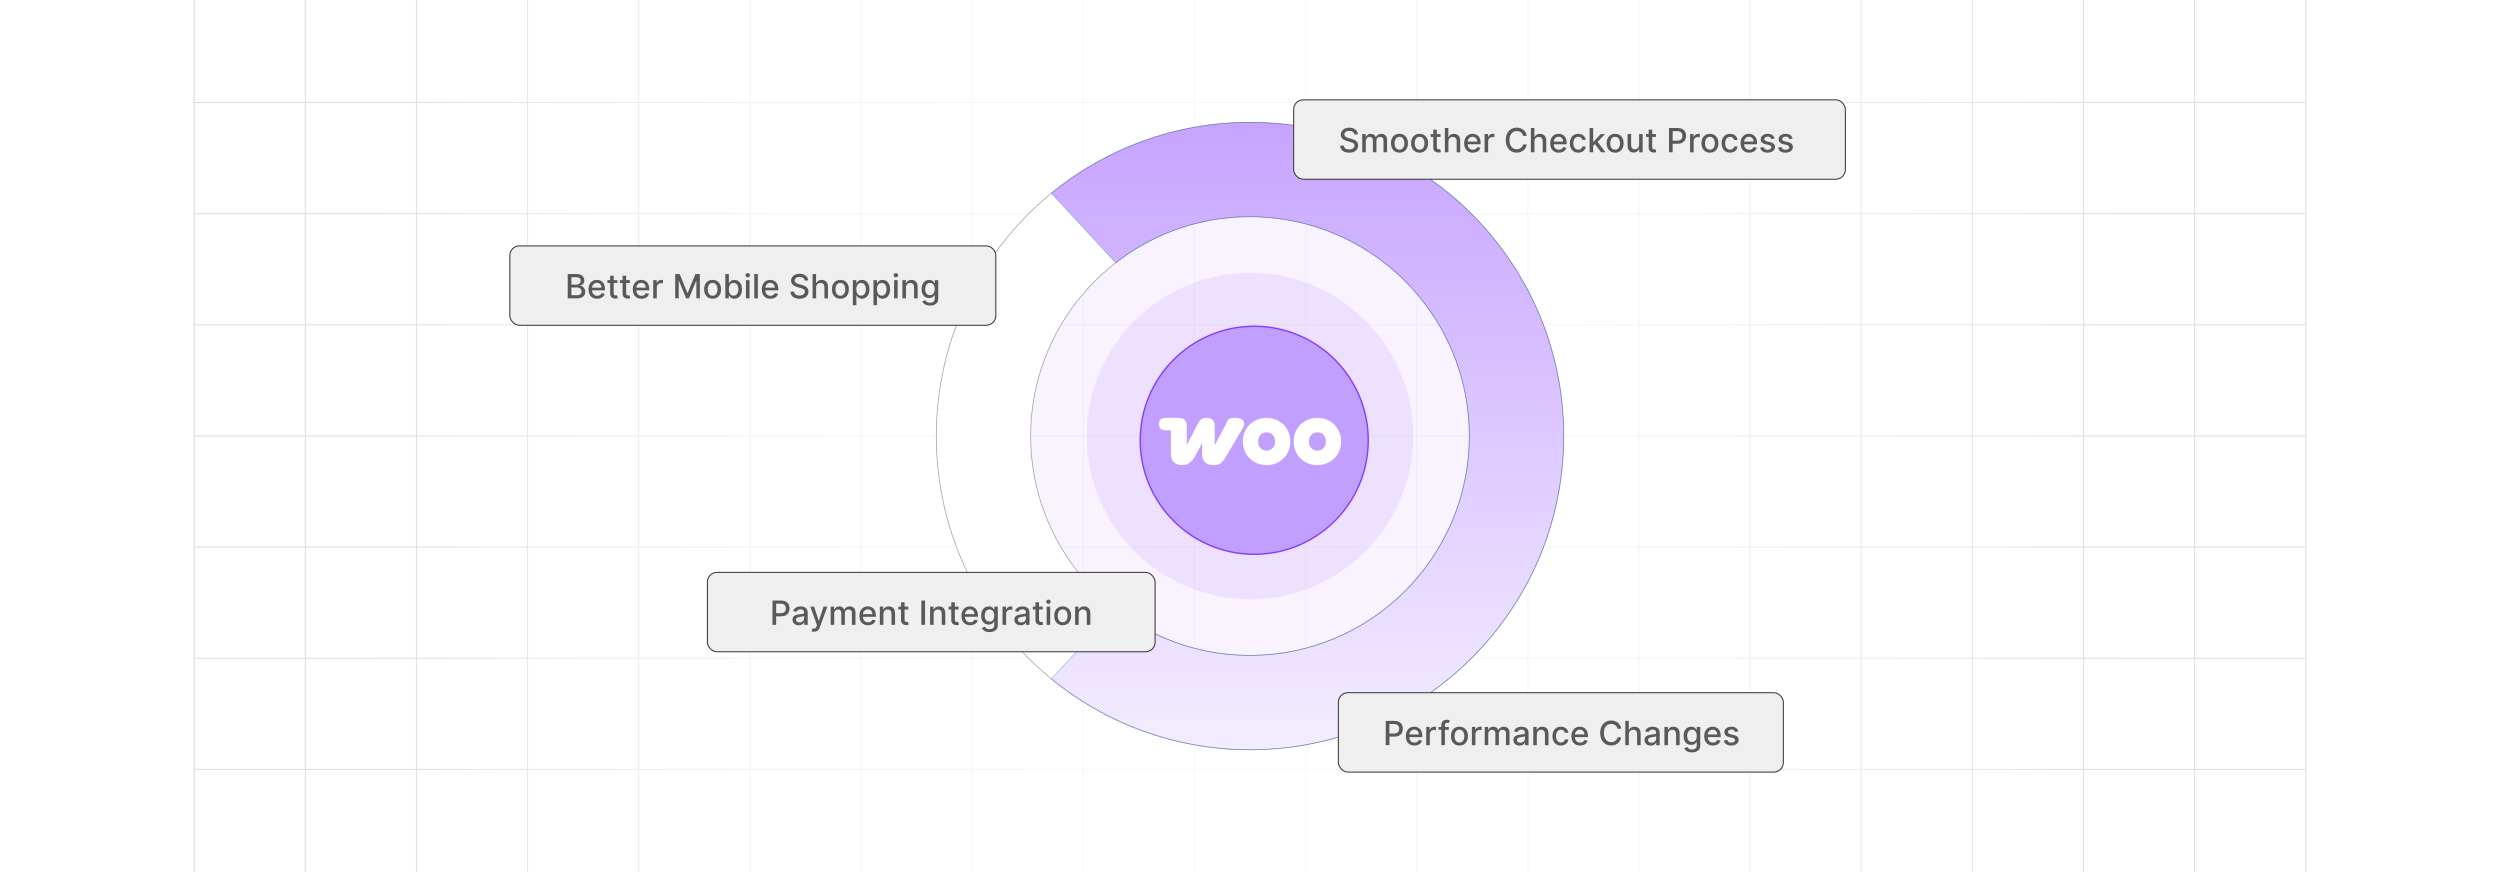 <?xml version="1.0" encoding="UTF-8"?><svg id="Layer_1" xmlns="http://www.w3.org/2000/svg" xmlns:xlink="http://www.w3.org/1999/xlink" viewBox="0 0 860 300"><defs><clipPath id="clippath"><rect y="-.038" width="860" height="300.076" fill="none" stroke-width="0"/></clipPath><clipPath id="clippath-1"><rect y="-.038" width="860" height="300.076" fill="none" stroke-width="0"/></clipPath><linearGradient id="linear-gradient" x1="127.489" y1="149.981" x2="732.511" y2="149.981" gradientUnits="userSpaceOnUse"><stop offset="0" stop-color="#fff" stop-opacity="0"/><stop offset=".039" stop-color="#fff" stop-opacity=".179"/><stop offset=".087" stop-color="#fff" stop-opacity=".369"/><stop offset=".137" stop-color="#fff" stop-opacity=".539"/><stop offset=".189" stop-color="#fff" stop-opacity=".681"/><stop offset=".244" stop-color="#fff" stop-opacity=".797"/><stop offset=".301" stop-color="#fff" stop-opacity=".887"/><stop offset=".363" stop-color="#fff" stop-opacity=".951"/><stop offset=".432" stop-color="#fff" stop-opacity=".988"/><stop offset=".523" stop-color="#fff"/><stop offset=".583" stop-color="#fff" stop-opacity=".984"/><stop offset=".643" stop-color="#fff" stop-opacity=".937"/><stop offset=".703" stop-color="#fff" stop-opacity=".858"/><stop offset=".763" stop-color="#fff" stop-opacity=".747"/><stop offset=".823" stop-color="#fff" stop-opacity=".604"/><stop offset=".883" stop-color="#fff" stop-opacity=".428"/><stop offset=".943" stop-color="#fff" stop-opacity=".225"/><stop offset="1" stop-color="#fff" stop-opacity="0"/></linearGradient><linearGradient id="linear-gradient-2" x1="449.806" y1="257.915" x2="449.806" y2="42.083" gradientUnits="userSpaceOnUse"><stop offset=".001" stop-color="#873eff" stop-opacity=".2"/><stop offset="1" stop-color="#873eff"/></linearGradient><filter id="drop-shadow-1" filterUnits="userSpaceOnUse"><feOffset dx="1.456" dy="1.456"/><feGaussianBlur result="blur" stdDeviation="2.184"/><feFlood flood-color="#333" flood-opacity=".07"/><feComposite in2="blur" operator="in"/><feComposite in="SourceGraphic"/></filter></defs><rect y="0" width="860" height="300" rx="5" ry="5" fill="#fff" stroke-width="0"/><rect y="0" width="860" height="300" rx="5" ry="5" fill="#fff" stroke-width="0"/><rect y="0" width="860" height="300" rx="5" ry="5" fill="#fff" stroke-width="0"/><g clip-path="url(#clippath)"><rect y="0" width="860" height="300" rx="5" ry="5" fill="#fff" stroke-width="0"/><g clip-path="url(#clippath-1)"><rect y="-.038" width="860" height="300" rx="5" ry="5" fill="#fff" stroke-width="0"/><rect x="66.787" y="-2.966" width="726.419" height="305.872" fill="none" stroke="#dbdcdd" stroke-miterlimit="10" stroke-width=".353"/><polyline points="66.791 264.672 105.02 264.672 143.248 264.672 143.265 264.672 181.493 264.672 219.705 264.672 219.721 264.672 257.95 264.672 296.178 264.672 296.195 264.672 334.423 264.672 372.651 264.672 410.896 264.672 449.108 264.672 487.337 264.672 487.353 264.672 525.581 264.672 563.81 264.672 563.826 264.672 602.054 264.672 640.267 264.672 640.283 264.672 678.511 264.672 716.74 264.672 754.968 264.672 754.984 264.672 793.213 264.672" fill="none" stroke="#dbdcdd" stroke-miterlimit="10" stroke-width=".353"/><polyline points="66.791 226.428 105.02 226.428 143.248 226.428 143.265 226.428 181.493 226.428 219.705 226.428 219.721 226.428 257.95 226.428 296.178 226.428 296.195 226.428 334.423 226.428 372.651 226.428 410.896 226.428 449.108 226.428 487.337 226.428 487.353 226.428 525.581 226.428 563.81 226.428 563.826 226.428 602.054 226.428 640.267 226.428 640.283 226.428 678.511 226.428 716.74 226.428 754.968 226.428 754.984 226.428 793.213 226.428" fill="none" stroke="#dbdcdd" stroke-miterlimit="10" stroke-width=".353"/><polyline points="66.791 188.199 105.02 188.199 143.248 188.199 143.265 188.199 181.493 188.199 219.705 188.199 219.721 188.199 257.95 188.199 296.178 188.199 296.195 188.199 334.423 188.199 372.651 188.199 410.896 188.199 449.108 188.199 487.337 188.199 487.353 188.199 525.581 188.199 563.81 188.199 563.826 188.199 602.054 188.199 640.267 188.199 640.283 188.199 678.511 188.199 716.74 188.199 754.968 188.199 754.984 188.199 793.213 188.199" fill="none" stroke="#dbdcdd" stroke-miterlimit="10" stroke-width=".353"/><polyline points="66.791 149.954 105.02 149.954 143.248 149.954 143.265 149.954 181.493 149.954 219.705 149.954 219.721 149.954 257.95 149.954 296.178 149.954 296.195 149.954 334.423 149.954 372.651 149.954 410.896 149.954 449.108 149.954 487.337 149.954 487.353 149.954 525.581 149.954 563.81 149.954 563.826 149.954 602.054 149.954 640.267 149.954 640.283 149.954 678.511 149.954 716.74 149.954 754.968 149.954 754.984 149.954 793.213 149.954" fill="none" stroke="#dbdcdd" stroke-miterlimit="10" stroke-width=".353"/><polyline points="66.791 111.726 105.02 111.726 143.248 111.726 143.265 111.726 181.493 111.726 219.705 111.726 219.721 111.726 257.95 111.726 296.178 111.726 296.195 111.726 334.423 111.726 372.651 111.726 410.896 111.726 449.108 111.726 487.337 111.726 487.353 111.726 525.581 111.726 563.81 111.726 563.826 111.726 602.054 111.726 640.267 111.726 640.283 111.726 678.511 111.726 716.74 111.726 754.968 111.726 754.984 111.726 793.213 111.726" fill="none" stroke="#dbdcdd" stroke-miterlimit="10" stroke-width=".353"/><polyline points="66.791 73.498 105.02 73.498 143.248 73.498 143.265 73.498 181.493 73.498 219.705 73.498 219.721 73.498 257.95 73.498 296.178 73.498 296.195 73.498 334.423 73.498 372.651 73.498 410.896 73.498 449.108 73.498 487.337 73.498 487.353 73.498 525.581 73.498 563.81 73.498 563.826 73.498 602.054 73.498 640.267 73.498 640.283 73.498 678.511 73.498 716.74 73.498 754.968 73.498 754.984 73.498 793.213 73.498" fill="none" stroke="#dbdcdd" stroke-miterlimit="10" stroke-width=".353"/><polyline points="66.791 35.269 105.02 35.269 143.248 35.269 143.265 35.269 181.493 35.269 219.705 35.269 219.721 35.269 257.95 35.269 296.178 35.269 296.195 35.269 334.423 35.269 372.651 35.269 410.896 35.269 449.108 35.269 487.337 35.269 487.353 35.269 525.581 35.269 563.81 35.269 563.826 35.269 602.054 35.269 640.267 35.269 640.283 35.269 678.511 35.269 716.74 35.269 754.968 35.269 754.984 35.269 793.213 35.269" fill="none" stroke="#dbdcdd" stroke-miterlimit="10" stroke-width=".353"/><polyline points="754.966 -2.982 754.966 -2.966 754.966 35.273 754.966 73.498 754.966 111.722 754.966 111.738 754.966 149.947 754.966 188.202 754.966 226.427 754.966 264.666 754.966 302.906" fill="none" stroke="#dbdcdd" stroke-miterlimit="10" stroke-width=".353"/><polyline points="716.742 -2.982 716.742 -2.966 716.742 35.273 716.742 73.498 716.742 111.722 716.742 111.738 716.742 149.947 716.742 188.202 716.742 226.427 716.742 264.666 716.742 302.906" fill="none" stroke="#dbdcdd" stroke-miterlimit="10" stroke-width=".353"/><polyline points="678.517 -2.982 678.517 -2.966 678.517 35.273 678.517 73.498 678.517 111.722 678.517 111.738 678.517 149.947 678.517 188.202 678.517 226.427 678.517 264.666 678.517 302.906" fill="none" stroke="#dbdcdd" stroke-miterlimit="10" stroke-width=".353"/><polyline points="640.262 -2.982 640.262 -2.966 640.262 35.273 640.262 73.498 640.262 111.722 640.262 111.738 640.262 149.947 640.262 188.202 640.262 226.427 640.262 264.666 640.262 302.906" fill="none" stroke="#dbdcdd" stroke-miterlimit="10" stroke-width=".353"/><polyline points="602.053 -2.982 602.053 -2.966 602.053 35.273 602.053 73.498 602.053 111.722 602.053 111.738 602.053 149.947 602.053 188.202 602.053 226.427 602.053 264.666 602.053 302.906" fill="none" stroke="#dbdcdd" stroke-miterlimit="10" stroke-width=".353"/><polyline points="563.813 -2.982 563.813 -2.966 563.813 35.273 563.813 73.498 563.813 111.722 563.813 111.738 563.813 149.947 563.813 188.202 563.813 226.427 563.813 264.666 563.813 302.906" fill="none" stroke="#dbdcdd" stroke-miterlimit="10" stroke-width=".353"/><polyline points="525.588 -2.982 525.588 -2.966 525.588 35.273 525.588 73.498 525.588 111.722 525.588 111.738 525.588 149.947 525.588 188.202 525.588 226.427 525.588 264.666 525.588 302.906" fill="none" stroke="#dbdcdd" stroke-miterlimit="10" stroke-width=".353"/><polyline points="487.334 -2.982 487.334 -2.966 487.334 35.273 487.334 73.498 487.334 111.722 487.334 111.738 487.334 149.947 487.334 188.202 487.334 226.427 487.334 264.666 487.334 302.906" fill="none" stroke="#dbdcdd" stroke-miterlimit="10" stroke-width=".353"/><polyline points="449.109 -2.982 449.109 -2.966 449.109 35.273 449.109 73.498 449.109 111.722 449.109 111.738 449.109 149.947 449.109 188.202 449.109 226.427 449.109 264.666 449.109 302.906" fill="none" stroke="#dbdcdd" stroke-miterlimit="10" stroke-width=".353"/><polyline points="410.899 -2.982 410.899 -2.966 410.899 35.273 410.899 73.498 410.899 111.722 410.899 111.738 410.899 149.947 410.899 188.202 410.899 226.427 410.899 264.666 410.899 302.906" fill="none" stroke="#dbdcdd" stroke-miterlimit="10" stroke-width=".353"/><polyline points="372.645 -2.982 372.645 -2.966 372.645 35.273 372.645 73.498 372.645 111.722 372.645 111.738 372.645 149.947 372.645 188.202 372.645 226.427 372.645 264.666 372.645 302.906" fill="none" stroke="#dbdcdd" stroke-miterlimit="10" stroke-width=".353"/><polyline points="334.42 -2.982 334.42 -2.966 334.42 35.273 334.42 73.498 334.42 111.722 334.42 111.738 334.42 149.947 334.42 188.202 334.42 226.427 334.42 264.666 334.42 302.906" fill="none" stroke="#dbdcdd" stroke-miterlimit="10" stroke-width=".353"/><polyline points="296.18 -2.982 296.18 -2.966 296.18 35.273 296.18 73.498 296.18 111.722 296.18 111.738 296.18 149.947 296.18 188.202 296.18 226.427 296.18 264.666 296.18 302.906" fill="none" stroke="#dbdcdd" stroke-miterlimit="10" stroke-width=".353"/><polyline points="257.956 -2.982 257.956 -2.966 257.956 35.273 257.956 73.498 257.956 111.722 257.956 111.738 257.956 149.947 257.956 188.202 257.956 226.427 257.956 264.666 257.956 302.906" fill="none" stroke="#dbdcdd" stroke-miterlimit="10" stroke-width=".353"/><polyline points="219.701 -2.982 219.701 -2.966 219.701 35.273 219.701 73.498 219.701 111.722 219.701 111.738 219.701 149.947 219.701 188.202 219.701 226.427 219.701 264.666 219.701 302.906" fill="none" stroke="#dbdcdd" stroke-miterlimit="10" stroke-width=".353"/><polyline points="181.491 -2.982 181.491 -2.966 181.491 35.273 181.491 73.498 181.491 111.722 181.491 111.738 181.491 149.947 181.491 188.202 181.491 226.427 181.491 264.666 181.491 302.906" fill="none" stroke="#dbdcdd" stroke-miterlimit="10" stroke-width=".353"/><polyline points="143.252 -2.982 143.252 -2.966 143.252 35.273 143.252 73.498 143.252 111.722 143.252 111.738 143.252 149.947 143.252 188.202 143.252 226.427 143.252 264.666 143.252 302.906" fill="none" stroke="#dbdcdd" stroke-miterlimit="10" stroke-width=".353"/><polyline points="105.027 -2.982 105.027 -2.966 105.027 35.273 105.027 73.498 105.027 111.722 105.027 111.738 105.027 149.947 105.027 188.202 105.027 226.427 105.027 264.666 105.027 302.906" fill="none" stroke="#dbdcdd" stroke-miterlimit="10" stroke-width=".353"/></g><rect x="127.489" y="-.038" width="605.022" height="300.038" fill="url(#linear-gradient)" opacity=".77" stroke-width="0"/></g><g opacity=".74"><path d="M469.161,147.796c0,.37.01.73.03,1.1v.24c-.01-.08-.01-.16-.01-.24-.01-.37-.01-.73-.02-1.1" fill="none" stroke-width="0"/></g><path d="M430,42.085c-59.597,0-107.916,48.319-107.916,107.916s48.319,107.916,107.916,107.916,107.916-48.319,107.916-107.916-48.319-107.916-107.916-107.916ZM430,225.461c-41.609,0-75.46-33.852-75.46-75.46s33.852-75.46,75.46-75.46,75.46,33.852,75.46,75.46-33.852,75.46-75.46,75.46Z" fill="#fff" stroke="#9c9ea1" stroke-miterlimit="10" stroke-width=".25"/><path d="M430,42.083c-25.916,0-49.698,9.136-68.304,24.375l22.078,23.944c12.78-9.94,28.821-15.863,46.225-15.863,41.609,0,75.46,33.852,75.46,75.46s-33.852,75.46-75.46,75.46c-17.404,0-33.446-5.923-46.225-15.863l-22.078,23.944c18.605,15.238,42.388,24.374,68.304,24.374,59.597,0,107.916-48.319,107.916-107.916s-48.319-107.916-107.916-107.916Z" fill="url(#linear-gradient-2)" opacity=".47" stroke="#3b79d1" stroke-miterlimit="10" stroke-width=".25"/><path d="M430,225.46c-41.608,0-75.46-33.851-75.46-75.461s33.851-75.459,75.46-75.459,75.461,33.851,75.461,75.459-33.851,75.461-75.461,75.461Z" fill="#873eff" opacity=".06" stroke-width="0"/><path d="M430,206.158c-30.965,0-56.158-25.193-56.158-56.159s25.193-56.157,56.158-56.157,56.159,25.193,56.159,56.157-25.193,56.159-56.159,56.159Z" fill="#873eff" opacity=".1" stroke-width="0"/><circle cx="430" cy="150" r="39.22" fill="#c09fff" filter="url(#drop-shadow-1)" stroke="#873eff" stroke-miterlimit="10" stroke-width=".5"/><path d="M406.647,159.994c1.829,0,3.297-.901,4.411-2.981l2.461-4.615v3.909c0,2.303,1.495,3.687,3.798,3.687s3.139-.789,4.429-2.981l5.674-9.583c1.244-2.099.362-3.687-2.377-3.687s-2.414.474-3.278,2.08l-3.909,7.345v-6.528c0-1.941-.929-2.897-2.647-2.897s-2.442.585-3.278,2.219l-3.687,7.206v-6.463c0-2.08-.854-2.962-2.934-2.962h-4.253c-1.607,0-2.414.743-2.414,2.127s.854,2.173,2.414,2.173h1.736v8.246c0,2.331,1.56,3.705,3.845,3.705h.009Z" fill="#fff" stroke-width="0"/><path d="M435.713,143.743c-4.634,0-8.181,3.454-8.181,8.135s3.575,8.116,8.181,8.116,8.135-3.454,8.163-8.116c0-4.68-3.547-8.135-8.163-8.135h0ZM435.713,154.998c-1.736,0-2.934-1.309-2.934-3.12s1.198-3.139,2.934-3.139,2.934,1.337,2.934,3.139-1.179,3.12-2.934,3.12h0Z" fill="#fff" fill-rule="evenodd" stroke-width="0"/><path d="M445.017,151.878c0-4.68,3.547-8.135,8.163-8.135s8.163,3.482,8.163,8.135-3.547,8.116-8.163,8.116-8.163-3.436-8.163-8.116ZM450.264,151.878c0,1.811,1.151,3.12,2.916,3.12s2.934-1.309,2.934-3.12-1.198-3.139-2.934-3.139-2.916,1.337-2.916,3.139Z" fill="#fff" fill-rule="evenodd" stroke-width="0"/><rect x="175.384" y="84.583" width="167.184" height="27.312" rx="3.3" ry="3.3" fill="#efefef" stroke="#333" stroke-miterlimit="10" stroke-width=".35"/><path d="M195.299,102.637v-8.361h3.062c.594,0,1.085.097,1.474.292.39.194.681.457.874.788.193.331.29.703.29,1.116,0,.349-.065.642-.192.88-.128.238-.299.429-.512.572-.214.143-.449.247-.704.312v.082c.277.014.549.102.815.267.265.165.484.398.659.7.174.302.261.67.261,1.103,0,.427-.1.81-.3,1.149s-.508.607-.925.804c-.416.197-.948.296-1.597.296h-3.204ZM196.559,97.893h1.69c.283,0,.538-.054.766-.163s.408-.262.543-.46.202-.431.202-.7c0-.346-.121-.635-.363-.87-.242-.234-.613-.351-1.114-.351h-1.724v2.543ZM196.559,101.555h1.821c.605,0,1.037-.117,1.299-.351.261-.234.392-.526.392-.878,0-.264-.066-.506-.2-.727-.134-.22-.323-.396-.569-.526-.246-.131-.538-.196-.876-.196h-1.866v2.678Z" fill="#58595b" stroke-width="0"/><path d="M205.424,102.763c-.618,0-1.149-.133-1.595-.398-.444-.266-.788-.64-1.028-1.123-.241-.483-.361-1.05-.361-1.701,0-.642.12-1.208.361-1.698.24-.49.578-.873,1.013-1.147.434-.275.942-.412,1.524-.412.353,0,.697.059,1.029.175.332.117.63.301.894.551.265.251.473.575.625.974.152.399.229.883.229,1.452v.433h-4.985v-.915h3.789c0-.321-.065-.606-.196-.856-.13-.249-.314-.445-.549-.59-.235-.144-.511-.216-.827-.216-.343,0-.642.084-.895.251-.255.168-.45.385-.588.653s-.206.559-.206.872v.714c0,.419.074.776.223,1.07.147.294.355.518.622.672s.578.231.935.231c.231,0,.442-.033.633-.1.191-.066.355-.167.494-.3.139-.134.245-.298.318-.494l1.156.208c-.093.34-.259.638-.496.892-.238.254-.537.452-.894.592s-.766.21-1.223.21Z" fill="#58595b" stroke-width="0"/><path d="M212.401,96.366v.98h-3.426v-.98h3.426ZM209.894,94.864h1.221v5.932c0,.237.035.415.106.533.07.119.162.199.275.241.112.042.236.063.369.063.099,0,.184-.007.258-.021.073-.014.13-.024.171-.033l.221,1.009c-.071.027-.172.055-.302.084-.131.029-.294.044-.49.047-.321.005-.621-.052-.898-.171s-.502-.305-.674-.555c-.171-.251-.257-.565-.257-.943v-6.185Z" fill="#58595b" stroke-width="0"/><path d="M216.676,96.366v.98h-3.426v-.98h3.426ZM214.169,94.864h1.221v5.932c0,.237.035.415.106.533.07.119.162.199.275.241.112.042.236.063.369.063.099,0,.184-.007.258-.021.073-.014.13-.024.171-.033l.221,1.009c-.071.027-.172.055-.302.084-.131.029-.294.044-.49.047-.321.005-.621-.052-.898-.171s-.502-.305-.674-.555c-.171-.251-.257-.565-.257-.943v-6.185Z" fill="#58595b" stroke-width="0"/><path d="M220.66,102.763c-.618,0-1.149-.133-1.595-.398-.444-.266-.788-.64-1.028-1.123-.241-.483-.361-1.05-.361-1.701,0-.642.12-1.208.361-1.698.24-.49.578-.873,1.013-1.147.434-.275.942-.412,1.524-.412.353,0,.697.059,1.029.175.332.117.63.301.894.551.265.251.473.575.625.974.152.399.229.883.229,1.452v.433h-4.985v-.915h3.789c0-.321-.065-.606-.196-.856-.13-.249-.314-.445-.549-.59-.235-.144-.511-.216-.827-.216-.343,0-.642.084-.895.251-.255.168-.45.385-.588.653s-.206.559-.206.872v.714c0,.419.074.776.223,1.07.147.294.355.518.622.672s.578.231.935.231c.231,0,.442-.033.633-.1.191-.066.355-.167.494-.3.139-.134.245-.298.318-.494l1.156.208c-.093.34-.259.638-.496.892-.238.254-.537.452-.894.592s-.766.21-1.223.21Z" fill="#58595b" stroke-width="0"/><path d="M224.71,102.637v-6.271h1.181v.996h.065c.114-.337.316-.604.606-.798.29-.194.619-.291.986-.291.076,0,.167.002.272.008.104.006.186.012.247.021v1.168c-.049-.014-.137-.029-.262-.047-.125-.018-.25-.026-.375-.026-.289,0-.545.06-.769.182s-.402.289-.533.502c-.131.213-.196.457-.196.729v3.83h-1.221Z" fill="#58595b" stroke-width="0"/><path d="M232.271,94.276h1.53l2.662,6.5h.099l2.661-6.5h1.531v8.361h-1.2v-6.051h-.077l-2.467,6.039h-.996l-2.466-6.043h-.077v6.055h-1.2v-8.361Z" fill="#58595b" stroke-width="0"/><path d="M245.135,102.763c-.588,0-1.101-.135-1.539-.404-.439-.269-.778-.646-1.02-1.131-.242-.484-.363-1.05-.363-1.698,0-.65.121-1.219.363-1.706s.582-.866,1.02-1.135c.439-.27.951-.404,1.539-.404s1.102.135,1.539.404c.439.269.778.647,1.02,1.135.243.487.364,1.056.364,1.706,0,.648-.121,1.214-.364,1.698-.242.485-.582.862-1.02,1.131-.438.27-.951.404-1.539.404ZM245.138,101.739c.382,0,.697-.101.947-.302.251-.202.436-.47.558-.804.121-.335.182-.704.182-1.106,0-.4-.06-.769-.182-1.105s-.307-.606-.558-.81c-.25-.204-.565-.306-.947-.306-.384,0-.701.102-.953.306s-.439.475-.56.81-.182.704-.182,1.105c0,.403.06.771.182,1.106.121.335.308.603.56.804.252.201.569.302.953.302Z" fill="#58595b" stroke-width="0"/><path d="M249.516,102.637v-8.361h1.221v3.107h.073c.07-.131.173-.282.306-.453.134-.171.319-.322.556-.451.237-.129.55-.194.94-.194.506,0,.958.128,1.355.384.397.256.709.625.936,1.106.228.481.341,1.062.341,1.739s-.113,1.258-.339,1.741c-.226.483-.536.855-.931,1.114-.395.26-.845.39-1.352.39-.381,0-.691-.064-.933-.192s-.43-.278-.565-.449c-.137-.171-.241-.324-.315-.457h-.102v.976h-1.191ZM250.713,99.501c0,.441.064.828.191,1.16s.314.591.556.778.539.28.89.28c.364,0,.67-.098.915-.292.244-.195.431-.46.557-.794.127-.335.19-.712.19-1.131,0-.414-.062-.785-.186-1.114-.124-.33-.309-.589-.555-.78s-.554-.286-.921-.286c-.353,0-.652.091-.896.273-.243.182-.428.436-.553.763s-.188.708-.188,1.143Z" fill="#58595b" stroke-width="0"/><path d="M257.228,95.398c-.213,0-.395-.071-.546-.214-.15-.143-.227-.314-.227-.512,0-.201.076-.373.227-.517.151-.143.333-.214.546-.214.212,0,.394.072.545.214.15.143.227.315.227.517,0,.199-.076.37-.227.512-.151.143-.333.214-.545.214ZM256.611,102.637v-6.271h1.221v6.271h-1.221Z" fill="#58595b" stroke-width="0"/><path d="M260.694,94.276v8.361h-1.221v-8.361h1.221Z" fill="#58595b" stroke-width="0"/><path d="M265.038,102.763c-.618,0-1.149-.133-1.595-.398-.444-.266-.788-.64-1.028-1.123-.241-.483-.361-1.05-.361-1.701,0-.642.12-1.208.361-1.698.24-.49.578-.873,1.013-1.147.434-.275.942-.412,1.524-.412.353,0,.697.059,1.029.175.332.117.63.301.894.551.265.251.473.575.625.974.152.399.229.883.229,1.452v.433h-4.985v-.915h3.789c0-.321-.065-.606-.196-.856-.13-.249-.314-.445-.549-.59-.235-.144-.511-.216-.827-.216-.343,0-.642.084-.895.251-.255.168-.45.385-.588.653s-.206.559-.206.872v.714c0,.419.074.776.223,1.07.147.294.355.518.622.672s.578.231.935.231c.231,0,.442-.033.633-.1.191-.066.355-.167.494-.3.139-.134.245-.298.318-.494l1.156.208c-.093.34-.259.638-.496.892-.238.254-.537.452-.894.592s-.766.21-1.223.21Z" fill="#58595b" stroke-width="0"/><path d="M276.792,96.472c-.043-.386-.223-.686-.538-.9-.316-.214-.714-.321-1.192-.321-.343,0-.64.054-.891.162-.25.107-.444.254-.581.441-.138.186-.206.398-.206.635,0,.199.047.37.141.514.094.144.218.265.371.361.154.097.319.177.496.241s.348.116.511.157l.816.212c.267.065.54.154.82.266.28.111.54.258.78.441.239.182.434.408.582.678.147.27.222.592.222.967,0,.474-.121.894-.365,1.262-.243.368-.596.657-1.058.87-.461.212-1.019.318-1.672.318-.626,0-1.167-.099-1.624-.298-.458-.199-.815-.481-1.074-.847s-.401-.801-.429-1.305h1.266c.024.302.123.553.296.753s.395.349.666.445c.271.096.567.144.892.144.356,0,.675-.056.953-.169.279-.113.499-.271.659-.474.161-.203.241-.44.241-.712,0-.248-.07-.45-.21-.608-.141-.158-.329-.289-.567-.392s-.507-.195-.807-.273l-.988-.27c-.669-.183-1.199-.451-1.59-.804-.391-.354-.586-.822-.586-1.405,0-.481.131-.902.392-1.261.262-.359.615-.639,1.062-.839.446-.2.95-.3,1.511-.3.566,0,1.066.099,1.501.298.434.199.776.472,1.026.819.25.347.381.745.392,1.194h-1.217Z" fill="#58595b" stroke-width="0"/><path d="M280.752,98.913v3.724h-1.221v-8.361h1.205v3.111h.077c.147-.337.371-.606.674-.804.302-.199.696-.298,1.184-.298.431,0,.807.088,1.129.265.322.177.573.44.751.79.179.35.268.786.268,1.309v3.989h-1.221v-3.842c0-.46-.118-.817-.354-1.072-.237-.254-.566-.382-.988-.382-.289,0-.547.061-.773.184-.228.122-.406.301-.535.537s-.194.519-.194.851Z" fill="#58595b" stroke-width="0"/><path d="M289.093,102.763c-.588,0-1.101-.135-1.539-.404-.439-.269-.778-.646-1.02-1.131-.242-.484-.363-1.05-.363-1.698,0-.65.121-1.219.363-1.706s.582-.866,1.02-1.135c.439-.27.951-.404,1.539-.404s1.102.135,1.539.404c.439.269.778.647,1.02,1.135.243.487.364,1.056.364,1.706,0,.648-.121,1.214-.364,1.698-.242.485-.582.862-1.02,1.131-.438.27-.951.404-1.539.404ZM289.096,101.739c.382,0,.697-.101.947-.302.251-.202.436-.47.558-.804.121-.335.182-.704.182-1.106,0-.4-.06-.769-.182-1.105s-.307-.606-.558-.81c-.25-.204-.565-.306-.947-.306-.384,0-.701.102-.953.306s-.439.475-.56.81-.182.704-.182,1.105c0,.403.06.771.182,1.106.121.335.308.603.56.804.252.201.569.302.953.302Z" fill="#58595b" stroke-width="0"/><path d="M293.376,104.989v-8.623h1.192v1.017h.102c.07-.131.173-.282.306-.453.134-.171.318-.322.556-.451.236-.129.55-.194.939-.194.507,0,.958.128,1.355.384s.71.625.938,1.106c.227.481.341,1.062.341,1.739s-.113,1.258-.339,1.741c-.227.483-.536.855-.931,1.114-.396.26-.846.39-1.352.39-.381,0-.692-.064-.933-.192-.241-.128-.43-.278-.565-.449-.137-.171-.241-.324-.315-.457h-.074v3.327h-1.221ZM294.572,99.501c0,.441.065.828.192,1.16s.312.591.555.778.539.28.891.28c.364,0,.669-.098.914-.292.245-.195.431-.46.558-.794.126-.335.19-.712.19-1.131,0-.414-.061-.785-.185-1.114-.124-.33-.309-.589-.556-.78-.246-.19-.553-.286-.92-.286-.354,0-.653.091-.896.273-.243.182-.428.436-.553.763-.126.327-.189.708-.189,1.143Z" fill="#58595b" stroke-width="0"/><path d="M300.471,104.989v-8.623h1.192v1.017h.102c.07-.131.173-.282.306-.453.134-.171.318-.322.556-.451.236-.129.55-.194.939-.194.507,0,.958.128,1.355.384s.71.625.938,1.106c.227.481.341,1.062.341,1.739s-.113,1.258-.339,1.741c-.227.483-.536.855-.931,1.114-.396.26-.846.39-1.352.39-.381,0-.692-.064-.933-.192-.241-.128-.43-.278-.565-.449-.137-.171-.241-.324-.315-.457h-.074v3.327h-1.221ZM301.668,99.501c0,.441.065.828.192,1.16s.312.591.555.778.539.28.891.28c.364,0,.669-.098.914-.292.245-.195.431-.46.558-.794.126-.335.19-.712.19-1.131,0-.414-.061-.785-.185-1.114-.124-.33-.309-.589-.556-.78-.246-.19-.553-.286-.92-.286-.354,0-.653.091-.896.273-.243.182-.428.436-.553.763-.126.327-.189.708-.189,1.143Z" fill="#58595b" stroke-width="0"/><path d="M308.184,95.398c-.213,0-.395-.071-.546-.214-.15-.143-.227-.314-.227-.512,0-.201.076-.373.227-.517.151-.143.333-.214.546-.214.212,0,.394.072.545.214.15.143.227.315.227.517,0,.199-.076.37-.227.512-.151.143-.333.214-.545.214ZM307.567,102.637v-6.271h1.221v6.271h-1.221Z" fill="#58595b" stroke-width="0"/><path d="M311.649,98.913v3.724h-1.221v-6.271h1.172v1.02h.078c.144-.332.37-.599.68-.8.309-.201.698-.302,1.169-.302.428,0,.802.089,1.123.267.321.179.57.443.747.794s.266.785.266,1.302v3.989h-1.221v-3.842c0-.455-.118-.81-.355-1.068-.236-.257-.561-.386-.976-.386-.283,0-.534.061-.753.184-.22.122-.393.301-.519.537-.127.235-.19.519-.19.851Z" fill="#58595b" stroke-width="0"/><path d="M319.926,105.119c-.498,0-.927-.065-1.284-.196-.358-.13-.65-.303-.876-.519-.226-.215-.395-.45-.506-.706l1.049-.433c.073.12.172.247.296.381.124.135.293.25.507.345.213.095.489.143.826.143.463,0,.846-.112,1.147-.337s.453-.582.453-1.072v-1.233h-.077c-.074.133-.18.282-.316.445-.138.164-.326.305-.565.425-.24.12-.552.18-.935.18-.495,0-.94-.117-1.337-.349-.396-.233-.709-.577-.94-1.033-.23-.456-.345-1.017-.345-1.684,0-.666.114-1.238.341-1.714.228-.477.54-.842.938-1.096.398-.255.848-.382,1.352-.382.389,0,.703.065.942.194.24.129.427.28.561.451s.239.322.312.453h.09v-1.017h1.196v6.41c0,.539-.125.981-.376,1.327-.25.346-.588.602-1.015.768-.426.166-.905.249-1.438.249ZM319.913,101.531c.352,0,.648-.082.893-.247.243-.165.429-.401.555-.71.127-.309.19-.68.19-1.112,0-.422-.064-.793-.189-1.115-.125-.321-.309-.572-.551-.753-.242-.181-.542-.272-.898-.272-.367,0-.674.094-.919.284-.244.189-.429.445-.553.769-.124.324-.185.685-.185,1.086,0,.411.062.771.188,1.082.125.31.31.552.558.727.246.174.55.261.912.261Z" fill="#58595b" stroke-width="0"/><rect x="445.017" y="34.337" width="189.786" height="27.312" rx="3.3" ry="3.3" fill="#efefef" stroke="#333" stroke-miterlimit="10" stroke-width=".35"/><path d="M465.879,46.225c-.043-.386-.223-.686-.538-.9-.316-.214-.714-.321-1.192-.321-.343,0-.64.054-.891.162-.25.107-.444.254-.581.441-.138.186-.206.398-.206.635,0,.199.047.37.141.514.094.144.218.265.371.361.154.097.319.177.496.241s.348.116.511.157l.816.212c.267.065.54.154.82.266.28.111.54.258.78.441.239.182.434.408.582.678.147.27.222.592.222.967,0,.474-.121.894-.365,1.262-.243.368-.596.657-1.058.87-.461.212-1.019.318-1.672.318-.626,0-1.167-.099-1.624-.298-.458-.199-.815-.481-1.074-.847s-.401-.801-.429-1.305h1.266c.024.302.123.553.296.753s.395.349.666.445c.271.096.567.144.892.144.356,0,.675-.056.953-.169.279-.113.499-.271.659-.474.161-.203.241-.44.241-.712,0-.248-.07-.45-.21-.608-.141-.158-.329-.289-.567-.392s-.507-.195-.807-.273l-.988-.27c-.669-.183-1.199-.451-1.59-.804-.391-.354-.586-.822-.586-1.405,0-.481.131-.902.392-1.261.262-.359.615-.639,1.062-.839.446-.2.95-.3,1.511-.3.566,0,1.066.099,1.501.298.434.199.776.472,1.026.819.25.347.381.745.392,1.194h-1.217Z" fill="#58595b" stroke-width="0"/><path d="M468.618,52.39v-6.271h1.172v1.02h.078c.13-.346.344-.616.641-.81.297-.195.651-.292,1.065-.292.419,0,.771.098,1.056.294.284.196.494.465.631.808h.065c.149-.335.388-.602.714-.802.327-.2.716-.3,1.168-.3.568,0,1.033.178,1.395.535.36.356.541.894.541,1.613v4.205h-1.221v-4.091c0-.425-.116-.732-.348-.923s-.508-.286-.828-.286c-.398,0-.707.122-.928.365-.22.244-.33.556-.33.937v3.997h-1.217v-4.168c0-.34-.106-.614-.318-.821-.212-.206-.488-.31-.829-.31-.231,0-.444.06-.639.182s-.352.289-.47.504c-.118.215-.178.464-.178.747v3.866h-1.221Z" fill="#58595b" stroke-width="0"/><path d="M481.418,52.517c-.588,0-1.101-.135-1.539-.404-.439-.269-.778-.646-1.02-1.131-.242-.484-.363-1.05-.363-1.698,0-.65.121-1.219.363-1.706s.582-.866,1.02-1.135c.439-.27.951-.404,1.539-.404s1.102.135,1.539.404c.439.269.778.647,1.02,1.135.243.487.364,1.056.364,1.706,0,.648-.121,1.214-.364,1.698-.242.485-.582.862-1.02,1.131-.438.27-.951.404-1.539.404ZM481.422,51.492c.382,0,.697-.101.947-.302.251-.202.436-.47.558-.804.121-.335.182-.704.182-1.106,0-.4-.06-.769-.182-1.105s-.307-.606-.558-.81c-.25-.204-.565-.306-.947-.306-.384,0-.701.102-.953.306s-.439.475-.56.81-.182.704-.182,1.105c0,.403.06.771.182,1.106.121.335.308.603.56.804.252.201.569.302.953.302Z" fill="#58595b" stroke-width="0"/><path d="M488.342,52.517c-.588,0-1.101-.135-1.539-.404-.439-.269-.778-.646-1.02-1.131-.242-.484-.363-1.05-.363-1.698,0-.65.121-1.219.363-1.706s.582-.866,1.02-1.135c.439-.27.951-.404,1.539-.404s1.102.135,1.539.404c.439.269.778.647,1.02,1.135.243.487.364,1.056.364,1.706,0,.648-.121,1.214-.364,1.698-.242.485-.582.862-1.02,1.131-.438.27-.951.404-1.539.404ZM488.346,51.492c.382,0,.697-.101.947-.302.251-.202.436-.47.558-.804.121-.335.182-.704.182-1.106,0-.4-.06-.769-.182-1.105s-.307-.606-.558-.81c-.25-.204-.565-.306-.947-.306-.384,0-.701.102-.953.306s-.439.475-.56.81-.182.704-.182,1.105c0,.403.06.771.182,1.106.121.335.308.603.56.804.252.201.569.302.953.302Z" fill="#58595b" stroke-width="0"/><path d="M495.552,46.119v.98h-3.426v-.98h3.426ZM493.045,44.617h1.221v5.932c0,.237.035.415.106.533.07.119.162.199.275.241.112.042.236.063.369.063.099,0,.184-.007.258-.021.073-.014.13-.024.171-.033l.221,1.009c-.071.027-.172.055-.302.084-.131.029-.294.044-.49.047-.321.005-.621-.052-.898-.171s-.502-.305-.674-.555c-.171-.251-.257-.565-.257-.943v-6.185Z" fill="#58595b" stroke-width="0"/><path d="M498.25,48.667v3.724h-1.221v-8.361h1.205v3.111h.077c.147-.337.371-.606.674-.804.302-.199.696-.298,1.184-.298.431,0,.807.088,1.129.265.322.177.573.44.751.79.179.35.268.786.268,1.309v3.989h-1.221v-3.842c0-.46-.118-.817-.354-1.072-.237-.254-.566-.382-.988-.382-.289,0-.547.061-.773.184-.228.122-.406.301-.535.537s-.194.519-.194.851Z" fill="#58595b" stroke-width="0"/><path d="M506.652,52.517c-.618,0-1.149-.133-1.595-.398-.444-.266-.788-.64-1.028-1.123-.241-.483-.361-1.05-.361-1.701,0-.642.12-1.208.361-1.698.24-.49.578-.873,1.013-1.147.434-.275.942-.412,1.524-.412.353,0,.697.059,1.029.175.332.117.63.301.894.551.265.251.473.575.625.974.152.399.229.883.229,1.452v.433h-4.985v-.915h3.789c0-.321-.065-.606-.196-.856-.13-.249-.314-.445-.549-.59-.235-.144-.511-.216-.827-.216-.343,0-.642.084-.895.251-.255.168-.45.385-.588.653s-.206.559-.206.872v.714c0,.419.074.776.223,1.07.147.294.355.518.622.672s.578.231.935.231c.231,0,.442-.033.633-.1.191-.066.355-.167.494-.3.139-.134.245-.298.318-.494l1.156.208c-.093.34-.259.638-.496.892-.238.254-.537.452-.894.592s-.766.21-1.223.21Z" fill="#58595b" stroke-width="0"/><path d="M510.702,52.39v-6.271h1.181v.996h.065c.114-.337.316-.604.606-.798.29-.194.619-.291.986-.291.076,0,.167.002.272.008.104.006.186.012.247.021v1.168c-.049-.014-.137-.029-.262-.047-.125-.018-.25-.026-.375-.026-.289,0-.545.06-.769.182s-.402.289-.533.502c-.131.213-.196.457-.196.729v3.83h-1.221Z" fill="#58595b" stroke-width="0"/><path d="M525.208,46.748h-1.273c-.05-.273-.141-.512-.273-.719-.134-.207-.297-.382-.49-.527-.193-.144-.409-.253-.647-.327-.238-.073-.49-.11-.757-.11-.482,0-.913.121-1.293.363-.379.242-.679.598-.897,1.065-.22.468-.329,1.04-.329,1.715,0,.681.109,1.255.329,1.723.219.468.519.822.9,1.062.381.24.81.359,1.285.359.265,0,.516-.036.754-.108.238-.072.454-.179.646-.321.193-.141.357-.315.492-.52s.229-.441.28-.708l1.273.004c-.068.411-.199.789-.394,1.133-.195.344-.444.641-.748.89-.303.249-.649.441-1.038.578-.39.136-.815.204-1.274.204-.724,0-1.369-.172-1.935-.517-.565-.344-1.012-.837-1.337-1.48-.325-.642-.487-1.408-.487-2.298,0-.893.163-1.66.489-2.301.327-.641.773-1.133,1.34-1.478.565-.345,1.21-.517,1.931-.517.443,0,.858.063,1.243.19.386.127.731.311,1.039.555s.562.54.764.89c.201.35.337.749.408,1.198Z" fill="#58595b" stroke-width="0"/><path d="M527.841,48.667v3.724h-1.221v-8.361h1.205v3.111h.077c.147-.337.371-.606.674-.804.302-.199.696-.298,1.184-.298.431,0,.807.088,1.129.265.322.177.573.44.751.79.179.35.268.786.268,1.309v3.989h-1.221v-3.842c0-.46-.118-.817-.354-1.072-.237-.254-.566-.382-.988-.382-.289,0-.547.061-.773.184-.228.122-.406.301-.535.537s-.194.519-.194.851Z" fill="#58595b" stroke-width="0"/><path d="M536.243,52.517c-.618,0-1.149-.133-1.595-.398-.444-.266-.788-.64-1.028-1.123-.241-.483-.361-1.05-.361-1.701,0-.642.12-1.208.361-1.698.24-.49.578-.873,1.013-1.147.434-.275.942-.412,1.524-.412.353,0,.697.059,1.029.175.332.117.63.301.894.551.265.251.473.575.625.974.152.399.229.883.229,1.452v.433h-4.985v-.915h3.789c0-.321-.065-.606-.196-.856-.13-.249-.314-.445-.549-.59-.235-.144-.511-.216-.827-.216-.343,0-.642.084-.895.251-.255.168-.45.385-.588.653s-.206.559-.206.872v.714c0,.419.074.776.223,1.07.147.294.355.518.622.672s.578.231.935.231c.231,0,.442-.033.633-.1.191-.066.355-.167.494-.3.139-.134.245-.298.318-.494l1.156.208c-.093.34-.259.638-.496.892-.238.254-.537.452-.894.592s-.766.21-1.223.21Z" fill="#58595b" stroke-width="0"/><path d="M542.934,52.517c-.606,0-1.129-.138-1.565-.414-.436-.276-.772-.658-1.007-1.145-.233-.487-.351-1.045-.351-1.674,0-.637.119-1.2.359-1.688.239-.489.577-.871,1.013-1.145.435-.275.948-.412,1.539-.412.476,0,.9.088,1.273.263.373.176.675.421.904.737.231.316.367.685.41,1.106h-1.188c-.065-.294-.215-.547-.447-.759s-.544-.318-.933-.318c-.341,0-.638.089-.893.267-.255.179-.452.432-.594.76-.142.328-.213.715-.213,1.161,0,.458.069.852.209,1.184.139.332.335.589.59.772.254.182.555.273.9.273.231,0,.441-.043.63-.129.19-.085.349-.208.478-.369.129-.161.22-.354.272-.58h1.188c-.043.406-.176.768-.396,1.086-.221.318-.516.569-.884.751-.369.182-.802.273-1.297.273Z" fill="#58595b" stroke-width="0"/><path d="M546.821,52.39v-8.361h1.221v8.361h-1.221ZM547.944,50.263l-.008-1.49h.212l2.499-2.654h1.461l-2.85,3.021h-.191l-1.123,1.123ZM550.782,52.39l-2.246-2.981.841-.853,2.903,3.833h-1.498Z" fill="#58595b" stroke-width="0"/><path d="M555.599,52.517c-.588,0-1.101-.135-1.539-.404-.439-.269-.778-.646-1.02-1.131-.242-.484-.363-1.05-.363-1.698,0-.65.121-1.219.363-1.706s.582-.866,1.02-1.135c.439-.27.951-.404,1.539-.404s1.102.135,1.539.404c.439.269.778.647,1.02,1.135.243.487.364,1.056.364,1.706,0,.648-.121,1.214-.364,1.698-.242.485-.582.862-1.02,1.131-.438.27-.951.404-1.539.404ZM555.603,51.492c.382,0,.697-.101.947-.302.251-.202.436-.47.558-.804.121-.335.182-.704.182-1.106,0-.4-.06-.769-.182-1.105s-.307-.606-.558-.81c-.25-.204-.565-.306-.947-.306-.384,0-.701.102-.953.306s-.439.475-.56.81-.182.704-.182,1.105c0,.403.06.771.182,1.106.121.335.308.603.56.804.252.201.569.302.953.302Z" fill="#58595b" stroke-width="0"/><path d="M563.854,49.79v-3.67h1.225v6.271h-1.2v-1.086h-.065c-.144.335-.375.613-.691.835-.317.222-.711.333-1.183.333-.402,0-.759-.089-1.067-.267s-.551-.443-.727-.794-.264-.785-.264-1.302v-3.989h1.221v3.842c0,.427.119.768.355,1.02.237.253.544.38.923.38.229,0,.456-.057.684-.171s.417-.287.567-.519c.151-.231.226-.525.223-.882Z" fill="#58595b" stroke-width="0"/><path d="M569.643,46.119v.98h-3.426v-.98h3.426ZM567.136,44.617h1.221v5.932c0,.237.035.415.106.533.07.119.162.199.275.241.112.042.236.063.369.063.099,0,.184-.007.258-.021.073-.014.13-.024.171-.033l.221,1.009c-.071.027-.172.055-.302.084-.131.029-.294.044-.49.047-.321.005-.621-.052-.898-.171s-.502-.305-.674-.555c-.171-.251-.257-.565-.257-.943v-6.185Z" fill="#58595b" stroke-width="0"/><path d="M574.135,52.39v-8.361h2.981c.65,0,1.188.118,1.616.355s.747.56.96.97c.212.41.318.871.318,1.382,0,.514-.107.976-.321,1.386-.213.41-.534.734-.963.972-.429.238-.967.357-1.615.357h-2.049v-1.07h1.935c.411,0,.745-.071,1.001-.214.256-.143.443-.338.564-.586.119-.248.179-.529.179-.845,0-.316-.06-.596-.179-.841-.12-.245-.309-.437-.566-.576-.257-.139-.595-.208-1.014-.208h-1.585v7.279h-1.261Z" fill="#58595b" stroke-width="0"/><path d="M581.385,52.39v-6.271h1.181v.996h.065c.114-.337.316-.604.606-.798.29-.194.619-.291.986-.291.076,0,.167.002.272.008.104.006.186.012.247.021v1.168c-.049-.014-.137-.029-.262-.047-.125-.018-.25-.026-.375-.026-.289,0-.545.06-.769.182s-.402.289-.533.502c-.131.213-.196.457-.196.729v3.83h-1.221Z" fill="#58595b" stroke-width="0"/><path d="M588.216,52.517c-.588,0-1.101-.135-1.539-.404-.439-.269-.778-.646-1.02-1.131-.242-.484-.363-1.05-.363-1.698,0-.65.121-1.219.363-1.706s.582-.866,1.02-1.135c.439-.27.951-.404,1.539-.404s1.102.135,1.539.404c.439.269.778.647,1.02,1.135.243.487.364,1.056.364,1.706,0,.648-.121,1.214-.364,1.698-.242.485-.582.862-1.02,1.131-.438.27-.951.404-1.539.404ZM588.22,51.492c.382,0,.697-.101.947-.302.251-.202.436-.47.558-.804.121-.335.182-.704.182-1.106,0-.4-.06-.769-.182-1.105s-.307-.606-.558-.81c-.25-.204-.565-.306-.947-.306-.384,0-.701.102-.953.306s-.439.475-.56.81-.182.704-.182,1.105c0,.403.06.771.182,1.106.121.335.308.603.56.804.252.201.569.302.953.302Z" fill="#58595b" stroke-width="0"/><path d="M595.139,52.517c-.606,0-1.129-.138-1.565-.414-.436-.276-.772-.658-1.007-1.145-.233-.487-.351-1.045-.351-1.674,0-.637.119-1.2.359-1.688.239-.489.577-.871,1.013-1.145.435-.275.948-.412,1.539-.412.476,0,.9.088,1.273.263.373.176.675.421.904.737.231.316.367.685.41,1.106h-1.188c-.065-.294-.215-.547-.447-.759s-.544-.318-.933-.318c-.341,0-.638.089-.893.267-.255.179-.452.432-.594.76-.142.328-.213.715-.213,1.161,0,.458.069.852.209,1.184.139.332.335.589.59.772.254.182.555.273.9.273.231,0,.441-.043.63-.129.19-.085.349-.208.478-.369.129-.161.22-.354.272-.58h1.188c-.043.406-.176.768-.396,1.086-.221.318-.516.569-.884.751-.369.182-.802.273-1.297.273Z" fill="#58595b" stroke-width="0"/><path d="M601.729,52.517c-.618,0-1.149-.133-1.595-.398-.444-.266-.788-.64-1.028-1.123-.241-.483-.361-1.05-.361-1.701,0-.642.12-1.208.361-1.698.24-.49.578-.873,1.013-1.147.434-.275.942-.412,1.524-.412.353,0,.697.059,1.029.175.332.117.63.301.894.551.265.251.473.575.625.974.152.399.229.883.229,1.452v.433h-4.985v-.915h3.789c0-.321-.065-.606-.196-.856-.13-.249-.314-.445-.549-.59-.235-.144-.511-.216-.827-.216-.343,0-.642.084-.895.251-.255.168-.45.385-.588.653s-.206.559-.206.872v.714c0,.419.074.776.223,1.07.147.294.355.518.622.672s.578.231.935.231c.231,0,.442-.033.633-.1.191-.066.355-.167.494-.3.139-.134.245-.298.318-.494l1.156.208c-.093.34-.259.638-.496.892-.238.254-.537.452-.894.592s-.766.21-1.223.21Z" fill="#58595b" stroke-width="0"/><path d="M610.478,47.65l-1.106.196c-.046-.142-.119-.276-.218-.404-.1-.128-.233-.233-.402-.315s-.38-.123-.633-.123c-.346,0-.635.077-.865.231-.231.154-.348.352-.348.594,0,.21.078.378.232.506.155.128.406.233.752.315l.996.229c.577.133,1.007.339,1.29.617.283.277.425.638.425,1.082,0,.376-.108.71-.325,1.002-.216.293-.517.522-.902.688-.385.166-.83.249-1.337.249-.702,0-1.275-.15-1.719-.451s-.716-.729-.816-1.284l1.18-.18c.073.308.225.54.453.696.229.157.527.235.894.235.4,0,.72-.084.959-.251.24-.168.359-.372.359-.614,0-.196-.072-.361-.218-.494-.146-.133-.368-.234-.668-.302l-1.062-.233c-.585-.133-1.018-.345-1.296-.637-.279-.291-.419-.66-.419-1.106,0-.37.103-.694.31-.972.207-.277.492-.495.857-.651.364-.157.782-.235,1.253-.235.678,0,1.212.146,1.601.439.39.292.646.684.771,1.173Z" fill="#58595b" stroke-width="0"/><path d="M616.639,47.65l-1.106.196c-.046-.142-.119-.276-.218-.404-.1-.128-.233-.233-.402-.315s-.38-.123-.633-.123c-.346,0-.635.077-.865.231-.231.154-.348.352-.348.594,0,.21.078.378.232.506.155.128.406.233.752.315l.996.229c.577.133,1.007.339,1.29.617.283.277.425.638.425,1.082,0,.376-.108.71-.325,1.002-.216.293-.517.522-.902.688-.385.166-.83.249-1.337.249-.702,0-1.275-.15-1.719-.451s-.716-.729-.816-1.284l1.18-.18c.073.308.225.54.453.696.229.157.527.235.894.235.4,0,.72-.084.959-.251.24-.168.359-.372.359-.614,0-.196-.072-.361-.218-.494-.146-.133-.368-.234-.668-.302l-1.062-.233c-.585-.133-1.018-.345-1.296-.637-.279-.291-.419-.66-.419-1.106,0-.37.103-.694.31-.972.207-.277.492-.495.857-.651.364-.157.782-.235,1.253-.235.678,0,1.212.146,1.601.439.39.292.646.684.771,1.173Z" fill="#58595b" stroke-width="0"/><rect x="460.4" y="238.285" width="153.068" height="27.312" rx="3.3" ry="3.3" fill="#efefef" stroke="#333" stroke-miterlimit="10" stroke-width=".35"/><path d="M476.701,256.338v-8.361h2.981c.65,0,1.188.118,1.616.355s.747.56.96.97c.212.41.318.871.318,1.382,0,.514-.107.976-.321,1.386-.213.41-.534.734-.963.972-.429.238-.967.357-1.615.357h-2.049v-1.07h1.935c.411,0,.745-.071,1.001-.214.256-.143.443-.338.564-.586.119-.248.179-.529.179-.845,0-.316-.06-.596-.179-.841-.12-.245-.309-.437-.566-.576-.257-.139-.595-.208-1.014-.208h-1.585v7.279h-1.261Z" fill="#58595b" stroke-width="0"/><path d="M486.577,256.465c-.618,0-1.149-.133-1.595-.398-.444-.266-.788-.64-1.028-1.123-.241-.483-.361-1.05-.361-1.701,0-.642.12-1.208.361-1.698.24-.49.578-.873,1.013-1.147.434-.275.942-.412,1.524-.412.353,0,.697.059,1.029.175.332.117.63.301.894.551.265.251.473.575.625.974.152.399.229.883.229,1.452v.433h-4.985v-.915h3.789c0-.321-.065-.606-.196-.856-.13-.249-.314-.445-.549-.59-.235-.144-.511-.216-.827-.216-.343,0-.642.084-.895.251-.255.168-.45.385-.588.653s-.206.559-.206.872v.714c0,.419.074.776.223,1.07.147.294.355.518.622.672s.578.231.935.231c.231,0,.442-.033.633-.1.191-.066.355-.167.494-.3.139-.134.245-.298.318-.494l1.156.208c-.093.34-.259.638-.496.892-.238.254-.537.452-.894.592s-.766.21-1.223.21Z" fill="#58595b" stroke-width="0"/><path d="M490.626,256.338v-6.271h1.181v.996h.065c.114-.337.316-.604.606-.798.29-.194.619-.291.986-.291.076,0,.167.002.272.008.104.006.186.012.247.021v1.168c-.049-.014-.137-.029-.262-.047-.125-.018-.25-.026-.375-.026-.289,0-.545.06-.769.182s-.402.289-.533.502c-.131.213-.196.457-.196.729v3.83h-1.221Z" fill="#58595b" stroke-width="0"/><path d="M498.395,250.067v.98h-3.543v-.98h3.543ZM495.824,256.338v-6.998c0-.392.085-.718.257-.978s.398-.455.682-.584c.283-.129.591-.194.923-.194.245,0,.454.02.629.059.174.04.304.076.388.108l-.286.988c-.057-.017-.13-.036-.22-.06-.09-.023-.199-.035-.327-.035-.297,0-.508.074-.635.221s-.19.359-.19.637v6.835h-1.221Z" fill="#58595b" stroke-width="0"/><path d="M502.046,256.465c-.588,0-1.101-.135-1.539-.404-.439-.269-.778-.646-1.02-1.131-.242-.484-.363-1.05-.363-1.698,0-.65.121-1.219.363-1.706s.582-.866,1.02-1.135c.439-.27.951-.404,1.539-.404s1.102.135,1.539.404c.439.269.778.647,1.02,1.135.243.487.364,1.056.364,1.706,0,.648-.121,1.214-.364,1.698-.242.485-.582.862-1.02,1.131-.438.27-.951.404-1.539.404ZM502.05,255.44c.382,0,.697-.101.947-.302.251-.202.436-.47.558-.804.121-.335.182-.704.182-1.106,0-.4-.06-.769-.182-1.105s-.307-.606-.558-.81c-.25-.204-.565-.306-.947-.306-.384,0-.701.102-.953.306s-.439.475-.56.81-.182.704-.182,1.105c0,.403.06.771.182,1.106.121.335.308.603.56.804.252.201.569.302.953.302Z" fill="#58595b" stroke-width="0"/><path d="M506.328,256.338v-6.271h1.181v.996h.065c.114-.337.316-.604.606-.798.29-.194.619-.291.986-.291.076,0,.167.002.272.008.104.006.186.012.247.021v1.168c-.049-.014-.137-.029-.262-.047-.125-.018-.25-.026-.375-.026-.289,0-.545.06-.769.182s-.402.289-.533.502c-.131.213-.196.457-.196.729v3.83h-1.221Z" fill="#58595b" stroke-width="0"/><path d="M510.746,256.338v-6.271h1.172v1.02h.078c.13-.346.344-.616.641-.81.297-.195.651-.292,1.065-.292.419,0,.771.098,1.056.294.284.196.494.465.631.808h.065c.149-.335.388-.602.714-.802.327-.2.716-.3,1.168-.3.568,0,1.033.178,1.395.535.36.356.541.894.541,1.613v4.205h-1.221v-4.091c0-.425-.116-.732-.348-.923s-.508-.286-.828-.286c-.398,0-.707.122-.928.365-.22.244-.33.556-.33.937v3.997h-1.217v-4.168c0-.34-.106-.614-.318-.821-.212-.206-.488-.31-.829-.31-.231,0-.444.06-.639.182s-.352.289-.47.504c-.118.215-.178.464-.178.747v3.866h-1.221Z" fill="#58595b" stroke-width="0"/><path d="M522.728,256.477c-.398,0-.757-.074-1.078-.222-.321-.148-.574-.364-.761-.647-.186-.283-.28-.63-.28-1.041,0-.353.068-.645.204-.874.137-.229.32-.41.552-.543s.489-.234.775-.302.577-.12.874-.155c.375-.043.68-.08.914-.108.234-.029.404-.076.511-.141.105-.065.159-.171.159-.318v-.028c0-.357-.101-.633-.3-.829-.2-.196-.498-.294-.893-.294-.411,0-.734.091-.97.272-.235.181-.398.382-.487.603l-1.147-.262c.136-.381.335-.689.598-.924.263-.236.565-.407.908-.515.344-.107.704-.161,1.082-.161.251,0,.517.029.799.088.281.058.545.165.792.32.246.155.448.377.606.664.157.287.236.659.236,1.116v4.165h-1.192v-.857h-.049c-.079.158-.197.313-.355.465-.157.153-.36.279-.608.38-.247.101-.544.151-.89.151ZM522.994,255.497c.337,0,.627-.067.867-.2.241-.133.425-.308.552-.525.126-.216.19-.448.19-.696v-.809c-.044.043-.127.084-.251.121s-.265.068-.423.094c-.157.026-.311.049-.461.069-.15.021-.275.038-.376.051-.236.03-.452.08-.646.151-.195.071-.351.172-.466.304-.116.132-.174.307-.174.525,0,.302.111.53.335.684s.508.231.854.231Z" fill="#58595b" stroke-width="0"/><path d="M528.669,252.614v3.724h-1.221v-6.271h1.172v1.02h.078c.144-.332.37-.599.68-.8.309-.201.698-.302,1.169-.302.428,0,.802.089,1.123.267.321.179.57.443.747.794s.266.785.266,1.302v3.989h-1.221v-3.842c0-.455-.118-.81-.355-1.068-.236-.257-.561-.386-.976-.386-.283,0-.534.061-.753.184-.22.122-.393.301-.519.537-.127.235-.19.519-.19.851Z" fill="#58595b" stroke-width="0"/><path d="M536.956,256.465c-.606,0-1.129-.138-1.565-.414-.436-.276-.772-.658-1.007-1.145-.233-.487-.351-1.045-.351-1.674,0-.637.119-1.2.359-1.688.239-.489.577-.871,1.013-1.145.435-.275.948-.412,1.539-.412.476,0,.9.088,1.273.263.373.176.675.421.904.737.231.316.367.685.41,1.106h-1.188c-.065-.294-.215-.547-.447-.759s-.544-.318-.933-.318c-.341,0-.638.089-.893.267-.255.179-.452.432-.594.76-.142.328-.213.715-.213,1.161,0,.458.069.852.209,1.184.139.332.335.589.59.772.254.182.555.273.9.273.231,0,.441-.043.63-.129.19-.085.349-.208.478-.369.129-.161.22-.354.272-.58h1.188c-.043.406-.176.768-.396,1.086-.221.318-.516.569-.884.751-.369.182-.802.273-1.297.273Z" fill="#58595b" stroke-width="0"/><path d="M543.546,256.465c-.618,0-1.149-.133-1.595-.398-.444-.266-.788-.64-1.028-1.123-.241-.483-.361-1.05-.361-1.701,0-.642.12-1.208.361-1.698.24-.49.578-.873,1.013-1.147.434-.275.942-.412,1.524-.412.353,0,.697.059,1.029.175.332.117.63.301.894.551.265.251.473.575.625.974.152.399.229.883.229,1.452v.433h-4.985v-.915h3.789c0-.321-.065-.606-.196-.856-.13-.249-.314-.445-.549-.59-.235-.144-.511-.216-.827-.216-.343,0-.642.084-.895.251-.255.168-.45.385-.588.653s-.206.559-.206.872v.714c0,.419.074.776.223,1.07.147.294.355.518.622.672s.578.231.935.231c.231,0,.442-.033.633-.1.191-.066.355-.167.494-.3.139-.134.245-.298.318-.494l1.156.208c-.093.34-.259.638-.496.892-.238.254-.537.452-.894.592s-.766.21-1.223.21Z" fill="#58595b" stroke-width="0"/><path d="M557.684,250.696h-1.273c-.05-.273-.141-.512-.273-.719-.134-.207-.297-.382-.49-.527-.193-.144-.409-.253-.647-.327-.238-.073-.49-.11-.757-.11-.482,0-.913.121-1.293.363-.379.242-.679.598-.897,1.065-.22.468-.329,1.04-.329,1.715,0,.681.109,1.255.329,1.723.219.468.519.822.9,1.062.381.24.81.359,1.285.359.265,0,.516-.036.754-.108.238-.072.454-.179.646-.321.193-.141.357-.315.492-.52s.229-.441.28-.708l1.273.004c-.068.411-.199.789-.394,1.133-.195.344-.444.641-.748.89-.303.249-.649.441-1.038.578-.39.136-.815.204-1.274.204-.724,0-1.369-.172-1.935-.517-.565-.344-1.012-.837-1.337-1.48-.325-.642-.487-1.408-.487-2.298,0-.893.163-1.66.489-2.301.327-.641.773-1.133,1.34-1.478.565-.345,1.21-.517,1.931-.517.443,0,.858.063,1.243.19.386.127.731.311,1.039.555s.562.54.764.89c.201.35.337.749.408,1.198Z" fill="#58595b" stroke-width="0"/><path d="M560.317,252.614v3.724h-1.221v-8.361h1.205v3.111h.077c.147-.337.371-.606.674-.804.302-.199.696-.298,1.184-.298.431,0,.807.088,1.129.265.322.177.573.44.751.79.179.35.268.786.268,1.309v3.989h-1.221v-3.842c0-.46-.118-.817-.354-1.072-.237-.254-.566-.382-.988-.382-.289,0-.547.061-.773.184-.228.122-.406.301-.535.537s-.194.519-.194.851Z" fill="#58595b" stroke-width="0"/><path d="M567.842,256.477c-.398,0-.757-.074-1.078-.222-.321-.148-.574-.364-.761-.647-.186-.283-.28-.63-.28-1.041,0-.353.068-.645.204-.874.137-.229.32-.41.552-.543s.489-.234.775-.302.577-.12.874-.155c.375-.043.68-.08.914-.108.234-.029.404-.076.511-.141.105-.065.159-.171.159-.318v-.028c0-.357-.101-.633-.3-.829-.2-.196-.498-.294-.893-.294-.411,0-.734.091-.97.272-.235.181-.398.382-.487.603l-1.147-.262c.136-.381.335-.689.598-.924.263-.236.565-.407.908-.515.344-.107.704-.161,1.082-.161.251,0,.517.029.799.088.281.058.545.165.792.32.246.155.448.377.606.664.157.287.236.659.236,1.116v4.165h-1.192v-.857h-.049c-.079.158-.197.313-.355.465-.157.153-.36.279-.608.38-.247.101-.544.151-.89.151ZM568.107,255.497c.337,0,.627-.067.867-.2.241-.133.425-.308.552-.525.126-.216.19-.448.19-.696v-.809c-.044.043-.127.084-.251.121s-.265.068-.423.094c-.157.026-.311.049-.461.069-.15.021-.275.038-.376.051-.236.03-.452.08-.646.151-.195.071-.351.172-.466.304-.116.132-.174.307-.174.525,0,.302.111.53.335.684s.508.231.854.231Z" fill="#58595b" stroke-width="0"/><path d="M573.782,252.614v3.724h-1.221v-6.271h1.172v1.02h.078c.144-.332.37-.599.68-.8.309-.201.698-.302,1.169-.302.428,0,.802.089,1.123.267.321.179.57.443.747.794s.266.785.266,1.302v3.989h-1.221v-3.842c0-.455-.118-.81-.355-1.068-.236-.257-.561-.386-.976-.386-.283,0-.534.061-.753.184-.22.122-.393.301-.519.537-.127.235-.19.519-.19.851Z" fill="#58595b" stroke-width="0"/><path d="M582.057,258.82c-.498,0-.927-.065-1.284-.196-.358-.13-.65-.303-.876-.519-.226-.215-.395-.45-.506-.706l1.049-.433c.073.12.172.247.296.381.124.135.293.25.507.345.213.095.489.143.826.143.463,0,.846-.112,1.147-.337s.453-.582.453-1.072v-1.233h-.077c-.074.133-.18.282-.316.445-.138.164-.326.305-.565.425-.24.12-.552.18-.935.18-.495,0-.94-.117-1.337-.349-.396-.233-.709-.577-.94-1.033-.23-.456-.345-1.017-.345-1.684,0-.666.114-1.238.341-1.714.228-.477.54-.842.938-1.096.398-.255.848-.382,1.352-.382.389,0,.703.065.942.194.24.129.427.28.561.451s.239.322.312.453h.09v-1.017h1.196v6.41c0,.539-.125.981-.376,1.327-.25.346-.588.602-1.015.768-.426.166-.905.249-1.438.249ZM582.045,255.232c.352,0,.648-.082.893-.247.243-.165.429-.401.555-.71.127-.309.19-.68.19-1.112,0-.422-.064-.793-.189-1.115-.125-.321-.309-.572-.551-.753-.242-.181-.542-.272-.898-.272-.367,0-.674.094-.919.284-.244.189-.429.445-.553.769-.124.324-.185.685-.185,1.086,0,.411.062.771.188,1.082.125.31.31.552.558.727.246.174.55.261.912.261Z" fill="#58595b" stroke-width="0"/><path d="M589.226,256.465c-.618,0-1.149-.133-1.595-.398-.444-.266-.788-.64-1.028-1.123-.241-.483-.361-1.05-.361-1.701,0-.642.12-1.208.361-1.698.24-.49.578-.873,1.013-1.147.434-.275.942-.412,1.524-.412.353,0,.697.059,1.029.175.332.117.63.301.894.551.265.251.473.575.625.974.152.399.229.883.229,1.452v.433h-4.985v-.915h3.789c0-.321-.065-.606-.196-.856-.13-.249-.314-.445-.549-.59-.235-.144-.511-.216-.827-.216-.343,0-.642.084-.895.251-.255.168-.45.385-.588.653s-.206.559-.206.872v.714c0,.419.074.776.223,1.07.147.294.355.518.622.672s.578.231.935.231c.231,0,.442-.033.633-.1.191-.066.355-.167.494-.3.139-.134.245-.298.318-.494l1.156.208c-.093.34-.259.638-.496.892-.238.254-.537.452-.894.592s-.766.21-1.223.21Z" fill="#58595b" stroke-width="0"/><path d="M597.975,251.598l-1.106.196c-.046-.142-.119-.276-.218-.404-.1-.128-.233-.233-.402-.315s-.38-.123-.633-.123c-.346,0-.635.077-.865.231-.231.154-.348.352-.348.594,0,.21.078.378.232.506.155.128.406.233.752.315l.996.229c.577.133,1.007.339,1.29.617.283.277.425.638.425,1.082,0,.376-.108.71-.325,1.002-.216.293-.517.522-.902.688-.385.166-.83.249-1.337.249-.702,0-1.275-.15-1.719-.451s-.716-.729-.816-1.284l1.18-.18c.073.308.225.54.453.696.229.157.527.235.894.235.4,0,.72-.084.959-.251.24-.168.359-.372.359-.614,0-.196-.072-.361-.218-.494-.146-.133-.368-.234-.668-.302l-1.062-.233c-.585-.133-1.018-.345-1.296-.637-.279-.291-.419-.66-.419-1.106,0-.37.103-.694.31-.972.207-.277.492-.495.857-.651.364-.157.782-.235,1.253-.235.678,0,1.212.146,1.601.439.39.292.646.684.771,1.173Z" fill="#58595b" stroke-width="0"/><rect x="243.35" y="196.9" width="154.003" height="27.312" rx="3.3" ry="3.3" fill="#efefef" stroke="#333" stroke-miterlimit="10" stroke-width=".35"/><path d="M265.733,214.953v-8.361h2.981c.65,0,1.188.118,1.616.355s.747.56.96.97c.212.41.318.871.318,1.382,0,.514-.107.976-.321,1.386-.213.41-.534.734-.963.972-.429.238-.967.357-1.615.357h-2.049v-1.07h1.935c.411,0,.745-.071,1.001-.214.256-.143.443-.338.564-.586.119-.248.179-.529.179-.845,0-.316-.06-.596-.179-.841-.12-.245-.309-.437-.566-.576-.257-.139-.595-.208-1.014-.208h-1.585v7.279h-1.261Z" fill="#58595b" stroke-width="0"/><path d="M274.752,215.092c-.398,0-.757-.074-1.078-.222-.321-.148-.574-.364-.761-.647-.186-.283-.28-.63-.28-1.041,0-.353.068-.645.204-.874.137-.229.32-.41.552-.543s.489-.234.775-.302.577-.12.874-.155c.375-.043.68-.08.914-.108.234-.029.404-.076.511-.141.105-.065.159-.171.159-.318v-.028c0-.357-.101-.633-.3-.829-.2-.196-.498-.294-.893-.294-.411,0-.734.091-.97.272-.235.181-.398.382-.487.603l-1.147-.262c.136-.381.335-.689.598-.924.263-.236.565-.407.908-.515.344-.107.704-.161,1.082-.161.251,0,.517.029.799.088.281.058.545.165.792.32.246.155.448.377.606.664.157.287.236.659.236,1.116v4.165h-1.192v-.857h-.049c-.079.158-.197.313-.355.465-.157.153-.36.279-.608.38-.247.101-.544.151-.89.151ZM275.017,214.113c.337,0,.627-.067.867-.2.241-.133.425-.308.552-.525.126-.216.19-.448.19-.696v-.809c-.044.043-.127.084-.251.121s-.265.068-.423.094c-.157.026-.311.049-.461.069-.15.021-.275.038-.376.051-.236.03-.452.08-.646.151-.195.071-.351.172-.466.304-.116.132-.174.307-.174.525,0,.302.111.53.335.684s.508.231.854.231Z" fill="#58595b" stroke-width="0"/><path d="M280.014,217.305c-.182,0-.348-.014-.498-.043-.149-.028-.261-.059-.334-.092l.294-1c.223.06.422.085.596.078.174-.008.329-.074.464-.196.134-.123.253-.322.356-.6l.151-.416-2.295-6.353h1.307l1.589,4.867h.065l1.589-4.867h1.31l-2.585,7.108c-.119.327-.272.604-.457.831-.185.227-.405.398-.661.512s-.553.171-.891.171Z" fill="#58595b" stroke-width="0"/><path d="M285.754,214.953v-6.271h1.172v1.02h.078c.13-.346.344-.616.641-.81.297-.195.651-.292,1.065-.292.419,0,.771.098,1.056.294.284.196.494.465.631.808h.065c.149-.335.388-.602.714-.802.327-.2.716-.3,1.168-.3.568,0,1.033.178,1.395.535.36.356.541.894.541,1.613v4.205h-1.221v-4.091c0-.425-.116-.732-.348-.923s-.508-.286-.828-.286c-.398,0-.707.122-.928.365-.22.244-.33.556-.33.937v3.997h-1.217v-4.168c0-.34-.106-.614-.318-.821-.212-.206-.488-.31-.829-.31-.231,0-.444.06-.639.182s-.352.289-.47.504c-.118.215-.178.464-.178.747v3.866h-1.221Z" fill="#58595b" stroke-width="0"/><path d="M298.615,215.08c-.618,0-1.149-.133-1.595-.398-.444-.266-.788-.64-1.028-1.123-.241-.483-.361-1.05-.361-1.701,0-.642.12-1.208.361-1.698.24-.49.578-.873,1.013-1.147.434-.275.942-.412,1.524-.412.353,0,.697.059,1.029.175.332.117.63.301.894.551.265.251.473.575.625.974.152.399.229.883.229,1.452v.433h-4.985v-.915h3.789c0-.321-.065-.606-.196-.856-.13-.249-.314-.445-.549-.59-.235-.144-.511-.216-.827-.216-.343,0-.642.084-.895.251-.255.168-.45.385-.588.653s-.206.559-.206.872v.714c0,.419.074.776.223,1.07.147.294.355.518.622.672s.578.231.935.231c.231,0,.442-.033.633-.1.191-.066.355-.167.494-.3.139-.134.245-.298.318-.494l1.156.208c-.093.34-.259.638-.496.892-.238.254-.537.452-.894.592s-.766.21-1.223.21Z" fill="#58595b" stroke-width="0"/><path d="M303.885,211.23v3.724h-1.221v-6.271h1.172v1.02h.078c.144-.332.37-.599.68-.8.309-.201.698-.302,1.169-.302.428,0,.802.089,1.123.267.321.179.57.443.747.794s.266.785.266,1.302v3.989h-1.221v-3.842c0-.455-.118-.81-.355-1.068-.236-.257-.561-.386-.976-.386-.283,0-.534.061-.753.184-.22.122-.393.301-.519.537-.127.235-.19.519-.19.851Z" fill="#58595b" stroke-width="0"/><path d="M312.459,208.682v.98h-3.426v-.98h3.426ZM309.952,207.18h1.221v5.932c0,.237.035.415.106.533.07.119.162.199.275.241.112.042.236.063.369.063.099,0,.184-.007.258-.021.073-.014.13-.024.171-.033l.221,1.009c-.071.027-.172.055-.302.084-.131.029-.294.044-.49.047-.321.005-.621-.052-.898-.171s-.502-.305-.674-.555c-.171-.251-.257-.565-.257-.943v-6.185Z" fill="#58595b" stroke-width="0"/><path d="M318.211,206.592v8.361h-1.261v-8.361h1.261Z" fill="#58595b" stroke-width="0"/><path d="M321.171,211.23v3.724h-1.221v-6.271h1.172v1.02h.078c.144-.332.37-.599.68-.8.309-.201.698-.302,1.169-.302.428,0,.802.089,1.123.267.321.179.57.443.747.794s.266.785.266,1.302v3.989h-1.221v-3.842c0-.455-.118-.81-.355-1.068-.236-.257-.561-.386-.976-.386-.283,0-.534.061-.753.184-.22.122-.393.301-.519.537-.127.235-.19.519-.19.851Z" fill="#58595b" stroke-width="0"/><path d="M329.745,208.682v.98h-3.426v-.98h3.426ZM327.238,207.18h1.221v5.932c0,.237.035.415.106.533.07.119.162.199.275.241.112.042.236.063.369.063.099,0,.184-.007.258-.021.073-.014.13-.024.171-.033l.221,1.009c-.071.027-.172.055-.302.084-.131.029-.294.044-.49.047-.321.005-.621-.052-.898-.171s-.502-.305-.674-.555c-.171-.251-.257-.565-.257-.943v-6.185Z" fill="#58595b" stroke-width="0"/><path d="M333.729,215.08c-.618,0-1.149-.133-1.595-.398-.444-.266-.788-.64-1.028-1.123-.241-.483-.361-1.05-.361-1.701,0-.642.12-1.208.361-1.698.24-.49.578-.873,1.013-1.147.434-.275.942-.412,1.524-.412.353,0,.697.059,1.029.175.332.117.63.301.894.551.265.251.473.575.625.974.152.399.229.883.229,1.452v.433h-4.985v-.915h3.789c0-.321-.065-.606-.196-.856-.13-.249-.314-.445-.549-.59-.235-.144-.511-.216-.827-.216-.343,0-.642.084-.895.251-.255.168-.45.385-.588.653s-.206.559-.206.872v.714c0,.419.074.776.223,1.07.147.294.355.518.622.672s.578.231.935.231c.231,0,.442-.033.633-.1.191-.066.355-.167.494-.3.139-.134.245-.298.318-.494l1.156.208c-.093.34-.259.638-.496.892-.238.254-.537.452-.894.592s-.766.21-1.223.21Z" fill="#58595b" stroke-width="0"/><path d="M340.409,217.436c-.498,0-.927-.065-1.284-.196-.358-.13-.65-.303-.876-.519-.226-.215-.395-.45-.506-.706l1.049-.433c.073.12.172.247.296.381.124.135.293.25.507.345.213.095.489.143.826.143.463,0,.846-.112,1.147-.337s.453-.582.453-1.072v-1.233h-.077c-.074.133-.18.282-.316.445-.138.164-.326.305-.565.425-.24.12-.552.18-.935.18-.495,0-.94-.117-1.337-.349-.396-.233-.709-.577-.94-1.033-.23-.456-.345-1.017-.345-1.684,0-.666.114-1.238.341-1.714.228-.477.54-.842.938-1.096.398-.255.848-.382,1.352-.382.389,0,.703.065.942.194.24.129.427.28.561.451s.239.322.312.453h.09v-1.017h1.196v6.41c0,.539-.125.981-.376,1.327-.25.346-.588.602-1.015.768-.426.166-.905.249-1.438.249ZM340.396,213.847c.352,0,.648-.082.893-.247.243-.165.429-.401.555-.71.127-.309.19-.68.19-1.112,0-.422-.064-.793-.189-1.115-.125-.321-.309-.572-.551-.753-.242-.181-.542-.272-.898-.272-.367,0-.674.094-.919.284-.244.189-.429.445-.553.769-.124.324-.185.685-.185,1.086,0,.411.062.771.188,1.082.125.31.31.552.558.727.246.174.55.261.912.261Z" fill="#58595b" stroke-width="0"/><path d="M344.875,214.953v-6.271h1.181v.996h.065c.114-.337.316-.604.606-.798.29-.194.619-.291.986-.291.076,0,.167.002.272.008.104.006.186.012.247.021v1.168c-.049-.014-.137-.029-.262-.047-.125-.018-.25-.026-.375-.026-.289,0-.545.06-.769.182s-.402.289-.533.502c-.131.213-.196.457-.196.729v3.83h-1.221Z" fill="#58595b" stroke-width="0"/><path d="M351.06,215.092c-.398,0-.757-.074-1.078-.222-.321-.148-.574-.364-.761-.647-.186-.283-.28-.63-.28-1.041,0-.353.068-.645.204-.874.137-.229.32-.41.552-.543s.489-.234.775-.302.577-.12.874-.155c.375-.043.68-.08.914-.108.234-.029.404-.076.511-.141.105-.065.159-.171.159-.318v-.028c0-.357-.101-.633-.3-.829-.2-.196-.498-.294-.893-.294-.411,0-.734.091-.97.272-.235.181-.398.382-.487.603l-1.147-.262c.136-.381.335-.689.598-.924.263-.236.565-.407.908-.515.344-.107.704-.161,1.082-.161.251,0,.517.029.799.088.281.058.545.165.792.32.246.155.448.377.606.664.157.287.236.659.236,1.116v4.165h-1.192v-.857h-.049c-.079.158-.197.313-.355.465-.157.153-.36.279-.608.38-.247.101-.544.151-.89.151ZM351.326,214.113c.337,0,.627-.067.867-.2.241-.133.425-.308.552-.525.126-.216.19-.448.19-.696v-.809c-.044.043-.127.084-.251.121s-.265.068-.423.094c-.157.026-.311.049-.461.069-.15.021-.275.038-.376.051-.236.03-.452.08-.646.151-.195.071-.351.172-.466.304-.116.132-.174.307-.174.525,0,.302.111.53.335.684s.508.231.854.231Z" fill="#58595b" stroke-width="0"/><path d="M358.708,208.682v.98h-3.426v-.98h3.426ZM356.201,207.18h1.221v5.932c0,.237.035.415.106.533.07.119.162.199.275.241.112.042.236.063.369.063.099,0,.184-.007.258-.021.073-.014.13-.024.171-.033l.221,1.009c-.071.027-.172.055-.302.084-.131.029-.294.044-.49.047-.321.005-.621-.052-.898-.171s-.502-.305-.674-.555c-.171-.251-.257-.565-.257-.943v-6.185Z" fill="#58595b" stroke-width="0"/><path d="M360.672,207.715c-.213,0-.395-.071-.546-.214-.15-.143-.227-.314-.227-.512,0-.201.076-.373.227-.517.151-.143.333-.214.546-.214.212,0,.394.072.545.214.15.143.227.315.227.517,0,.199-.076.37-.227.512-.151.143-.333.214-.545.214ZM360.055,214.953v-6.271h1.221v6.271h-1.221Z" fill="#58595b" stroke-width="0"/><path d="M365.557,215.08c-.588,0-1.101-.135-1.539-.404-.439-.269-.778-.646-1.02-1.131-.242-.484-.363-1.05-.363-1.698,0-.65.121-1.219.363-1.706s.582-.866,1.02-1.135c.439-.27.951-.404,1.539-.404s1.102.135,1.539.404c.439.269.778.647,1.02,1.135.243.487.364,1.056.364,1.706,0,.648-.121,1.214-.364,1.698-.242.485-.582.862-1.02,1.131-.438.27-.951.404-1.539.404ZM365.561,214.055c.382,0,.697-.101.947-.302.251-.202.436-.47.558-.804.121-.335.182-.704.182-1.106,0-.4-.06-.769-.182-1.105s-.307-.606-.558-.81c-.25-.204-.565-.306-.947-.306-.384,0-.701.102-.953.306s-.439.475-.56.81-.182.704-.182,1.105c0,.403.06.771.182,1.106.121.335.308.603.56.804.252.201.569.302.953.302Z" fill="#58595b" stroke-width="0"/><path d="M371.061,211.23v3.724h-1.221v-6.271h1.172v1.02h.078c.144-.332.37-.599.68-.8.309-.201.698-.302,1.169-.302.428,0,.802.089,1.123.267.321.179.57.443.747.794s.266.785.266,1.302v3.989h-1.221v-3.842c0-.455-.118-.81-.355-1.068-.236-.257-.561-.386-.976-.386-.283,0-.534.061-.753.184-.22.122-.393.301-.519.537-.127.235-.19.519-.19.851Z" fill="#58595b" stroke-width="0"/></svg>
